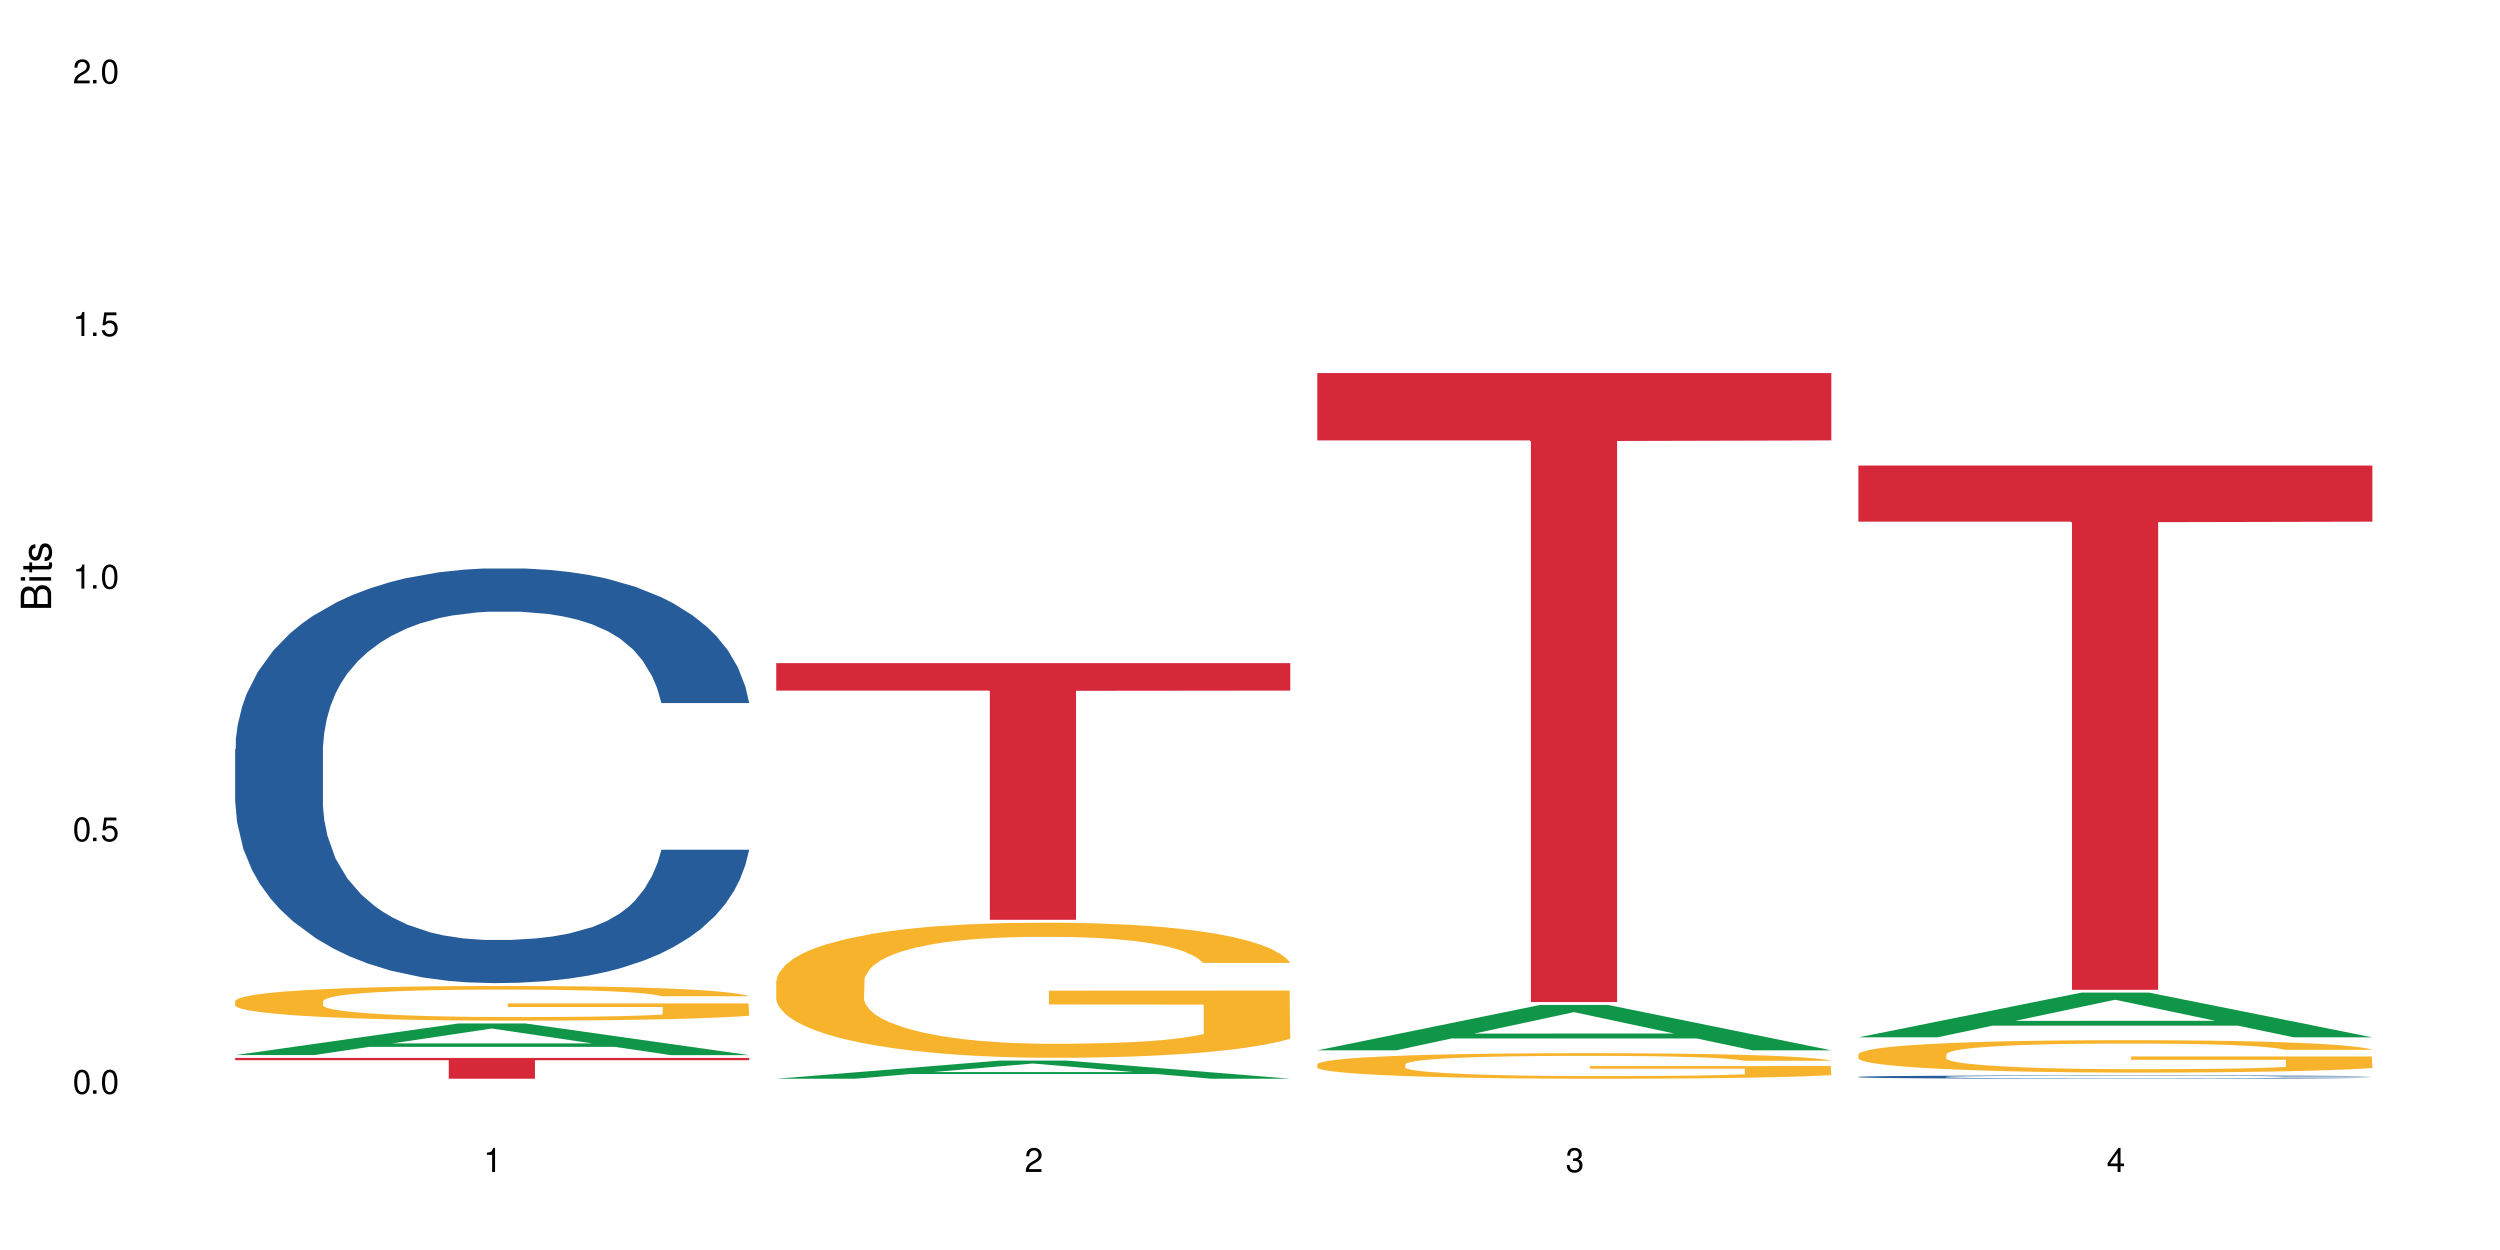 <?xml version="1.0" encoding="UTF-8"?>
<svg xmlns="http://www.w3.org/2000/svg" xmlns:xlink="http://www.w3.org/1999/xlink" width="720" height="360" viewBox="0 0 720 360">
<defs>
<g>
<g id="glyph-0-0">
</g>
<g id="glyph-0-1">
<path d="M 2.641 -6.938 C 2 -6.938 1.422 -6.656 1.078 -6.172 C 0.641 -5.562 0.406 -4.641 0.406 -3.359 C 0.406 -1.016 1.188 0.219 2.641 0.219 C 4.078 0.219 4.859 -1.016 4.859 -3.297 C 4.859 -4.641 4.656 -5.547 4.203 -6.172 C 3.844 -6.656 3.281 -6.938 2.641 -6.938 Z M 2.641 -6.188 C 3.547 -6.188 4 -5.25 4 -3.375 C 4 -1.406 3.562 -0.484 2.625 -0.484 C 1.734 -0.484 1.281 -1.438 1.281 -3.344 C 1.281 -5.25 1.734 -6.188 2.641 -6.188 Z M 2.641 -6.188 "/>
</g>
<g id="glyph-0-2">
<path d="M 1.828 -1 L 0.828 -1 L 0.828 0 L 1.828 0 Z M 1.828 -1 "/>
</g>
<g id="glyph-0-3">
<path d="M 4.562 -6.797 L 1.062 -6.797 L 0.547 -3.094 L 1.328 -3.094 C 1.719 -3.562 2.047 -3.734 2.578 -3.734 C 3.484 -3.734 4.062 -3.109 4.062 -2.094 C 4.062 -1.125 3.484 -0.531 2.578 -0.531 C 1.828 -0.531 1.375 -0.906 1.188 -1.672 L 0.328 -1.672 C 0.453 -1.109 0.547 -0.844 0.75 -0.594 C 1.125 -0.078 1.828 0.219 2.594 0.219 C 3.969 0.219 4.922 -0.781 4.922 -2.219 C 4.922 -3.562 4.031 -4.484 2.719 -4.484 C 2.25 -4.484 1.859 -4.359 1.469 -4.062 L 1.734 -5.969 L 4.562 -5.969 Z M 4.562 -6.797 "/>
</g>
<g id="glyph-0-4">
<path d="M 2.484 -4.938 L 2.484 0 L 3.328 0 L 3.328 -6.938 L 2.766 -6.938 C 2.469 -5.875 2.281 -5.734 0.984 -5.562 L 0.984 -4.938 Z M 2.484 -4.938 "/>
</g>
<g id="glyph-0-5">
<path d="M 4.859 -0.828 L 1.281 -0.828 C 1.359 -1.406 1.672 -1.781 2.5 -2.281 L 3.469 -2.828 C 4.406 -3.344 4.906 -4.062 4.906 -4.906 C 4.906 -5.484 4.672 -6.031 4.266 -6.406 C 3.859 -6.766 3.375 -6.938 2.719 -6.938 C 1.859 -6.938 1.219 -6.625 0.844 -6.031 C 0.609 -5.672 0.5 -5.234 0.484 -4.531 L 1.328 -4.531 C 1.359 -5.016 1.406 -5.281 1.531 -5.516 C 1.75 -5.938 2.188 -6.203 2.703 -6.203 C 3.469 -6.203 4.031 -5.641 4.031 -4.891 C 4.031 -4.344 3.719 -3.859 3.125 -3.516 L 2.234 -3 C 0.812 -2.172 0.406 -1.531 0.328 -0.016 L 4.859 -0.016 Z M 4.859 -0.828 "/>
</g>
<g id="glyph-0-6">
<path d="M 2.125 -3.188 L 2.578 -3.188 C 3.5 -3.188 3.984 -2.766 3.984 -1.922 C 3.984 -1.062 3.469 -0.531 2.594 -0.531 C 1.656 -0.531 1.203 -1 1.156 -2.016 L 0.312 -2.016 C 0.344 -1.453 0.438 -1.094 0.609 -0.781 C 0.953 -0.109 1.625 0.219 2.547 0.219 C 3.953 0.219 4.859 -0.625 4.859 -1.938 C 4.859 -2.828 4.516 -3.297 3.703 -3.594 C 4.344 -3.844 4.656 -4.328 4.656 -5.031 C 4.656 -6.219 3.875 -6.938 2.578 -6.938 C 1.203 -6.938 0.484 -6.172 0.453 -4.703 L 1.297 -4.703 C 1.312 -5.125 1.344 -5.359 1.453 -5.578 C 1.641 -5.969 2.062 -6.203 2.594 -6.203 C 3.344 -6.203 3.797 -5.75 3.797 -5 C 3.797 -4.516 3.609 -4.219 3.25 -4.047 C 3.016 -3.953 2.703 -3.922 2.125 -3.906 Z M 2.125 -3.188 "/>
</g>
<g id="glyph-0-7">
<path d="M 3.141 -1.672 L 3.141 0 L 3.984 0 L 3.984 -1.672 L 4.984 -1.672 L 4.984 -2.438 L 3.984 -2.438 L 3.984 -6.938 L 3.359 -6.938 L 0.266 -2.578 L 0.266 -1.672 Z M 3.141 -2.438 L 1 -2.438 L 3.141 -5.5 Z M 3.141 -2.438 "/>
</g>
<g id="glyph-1-0">
</g>
<g id="glyph-1-1">
<path d="M 0 -0.953 L 0 -4.891 C 0 -5.719 -0.234 -6.344 -0.734 -6.797 C -1.188 -7.234 -1.812 -7.469 -2.5 -7.469 C -3.547 -7.469 -4.188 -7 -4.625 -5.875 C -4.984 -6.688 -5.625 -7.094 -6.531 -7.094 C -7.172 -7.094 -7.734 -6.859 -8.141 -6.391 C -8.562 -5.922 -8.75 -5.344 -8.75 -4.5 L -8.75 -0.953 Z M -4.984 -2.062 L -7.766 -2.062 L -7.766 -4.219 C -7.766 -4.844 -7.688 -5.203 -7.453 -5.5 C -7.219 -5.812 -6.859 -5.969 -6.375 -5.969 C -5.891 -5.969 -5.531 -5.812 -5.297 -5.5 C -5.062 -5.203 -4.984 -4.844 -4.984 -4.219 Z M -0.984 -2.062 L -4 -2.062 L -4 -4.781 C -4 -5.766 -3.438 -6.359 -2.484 -6.359 C -1.547 -6.359 -0.984 -5.766 -0.984 -4.781 Z M -0.984 -2.062 "/>
</g>
<g id="glyph-1-2">
<path d="M -6.281 -1.797 L -6.281 -0.797 L 0 -0.797 L 0 -1.797 Z M -8.75 -1.797 L -8.75 -0.797 L -7.484 -0.797 L -7.484 -1.797 Z M -8.75 -1.797 "/>
</g>
<g id="glyph-1-3">
<path d="M -6.281 -3.047 L -6.281 -2.016 L -8.016 -2.016 L -8.016 -1.016 L -6.281 -1.016 L -6.281 -0.172 L -5.469 -0.172 L -5.469 -1.016 L -0.719 -1.016 C -0.078 -1.016 0.281 -1.453 0.281 -2.234 C 0.281 -2.5 0.25 -2.719 0.188 -3.047 L -0.641 -3.047 C -0.609 -2.906 -0.594 -2.766 -0.594 -2.562 C -0.594 -2.141 -0.719 -2.016 -1.156 -2.016 L -5.469 -2.016 L -5.469 -3.047 Z M -6.281 -3.047 "/>
</g>
<g id="glyph-1-4">
<path d="M -4.531 -5.25 C -5.766 -5.25 -6.469 -4.422 -6.469 -2.969 C -6.469 -1.516 -5.719 -0.562 -4.547 -0.562 C -3.562 -0.562 -3.094 -1.062 -2.734 -2.562 L -2.516 -3.484 C -2.344 -4.188 -2.094 -4.469 -1.641 -4.469 C -1.047 -4.469 -0.641 -3.875 -0.641 -3 C -0.641 -2.453 -0.797 -2 -1.062 -1.75 C -1.25 -1.594 -1.422 -1.531 -1.875 -1.469 L -1.875 -0.406 C -0.422 -0.453 0.281 -1.266 0.281 -2.922 C 0.281 -4.5 -0.5 -5.516 -1.719 -5.516 C -2.656 -5.516 -3.172 -4.984 -3.469 -3.734 L -3.703 -2.766 C -3.891 -1.953 -4.156 -1.609 -4.594 -1.609 C -5.188 -1.609 -5.547 -2.125 -5.547 -2.938 C -5.547 -3.75 -5.203 -4.172 -4.531 -4.203 Z M -4.531 -5.25 "/>
</g>
</g>
</defs>
<rect x="-72" y="-36" width="864" height="432" fill="rgb(100%, 100%, 100%)" fill-opacity="1"/>
<path fill-rule="nonzero" fill="rgb(6.275%, 58.824%, 28.235%)" fill-opacity="1" d="M 67.73 303.859 L 67.891 303.852 L 131.941 294.766 L 151.395 294.766 L 215.766 303.871 L 193.148 303.871 L 177.02 301.492 L 106.32 301.492 L 90.504 303.859 L 67.73 303.859 L 113.121 300.508 L 170.535 300.5 L 141.906 296.254 L 141.59 296.242 L 141.273 296.27 L 112.965 300.5 L 113.121 300.508 Z M 67.73 303.859 "/>
<path fill-rule="nonzero" fill="rgb(14.51%, 36.078%, 60%)" fill-opacity="1" d="M 67.73 215.684 L 67.91 215.574 L 67.91 212.957 L 68.453 208.809 L 69.715 203.57 L 70.98 199.969 L 74.23 193.527 L 78.742 187.305 L 83.438 182.504 L 86.867 179.664 L 89.938 177.484 L 96.977 173.445 L 101.492 171.371 L 106.363 169.516 L 112.32 167.66 L 116.656 166.566 L 126.402 164.82 L 133.625 164.059 L 139.223 163.73 L 151.316 163.73 L 158.539 164.168 L 163.773 164.711 L 169.551 165.586 L 174.426 166.566 L 182.91 168.969 L 190.492 172.023 L 193.922 173.77 L 199.34 177.156 L 203.492 180.43 L 206.379 183.266 L 209.629 187.305 L 212.516 192.219 L 214.684 197.785 L 215.766 202.477 L 190.492 202.477 L 189.227 198.113 L 187.785 194.727 L 185.074 190.254 L 182.367 187.086 L 178.578 183.922 L 175.148 181.848 L 170.453 179.773 L 166.301 178.465 L 161.969 177.484 L 157.816 176.828 L 149.871 176.172 L 140.664 176.172 L 137.234 176.391 L 130.195 177.266 L 126.402 178.027 L 120.988 179.555 L 117.195 180.977 L 112.684 183.16 L 109.613 185.016 L 105.824 187.852 L 103.113 190.363 L 100.047 193.965 L 98.242 196.691 L 96.617 199.75 L 95.172 203.352 L 94.09 207.172 L 93.367 211.211 L 93.004 215.141 L 93.004 232.059 L 93.367 235.988 L 94.27 240.57 L 96.617 247.23 L 100.047 253.016 L 104.02 257.598 L 107.809 260.875 L 109.977 262.402 L 112.863 264.148 L 117.379 266.332 L 123.875 268.516 L 127.668 269.387 L 133.445 270.262 L 139.402 270.695 L 147.344 270.695 L 154.387 270.262 L 159.078 269.715 L 163.953 268.84 L 170.633 266.984 L 174.785 265.238 L 178.395 263.164 L 181.105 261.094 L 182.91 259.344 L 185.617 255.961 L 187.785 252.25 L 189.41 248.43 L 190.492 244.719 L 215.766 244.719 L 214.684 249.086 L 213.059 253.344 L 211.434 256.508 L 208.906 260.328 L 206.02 263.711 L 201.867 267.531 L 198.434 270.043 L 193.922 272.77 L 189.77 274.844 L 185.258 276.699 L 178.578 278.883 L 174.246 279.977 L 169.551 280.957 L 163.953 281.832 L 156.914 282.594 L 149.332 283.031 L 142.289 283.141 L 134.707 282.922 L 129.113 282.484 L 121.711 281.504 L 112.504 279.539 L 105.824 277.465 L 100.586 275.391 L 96.074 273.207 L 91.02 270.262 L 84.52 265.457 L 80.547 261.746 L 77.84 258.691 L 74.773 254.434 L 72.605 250.613 L 70.078 244.5 L 68.273 236.75 L 67.73 230.75 Z M 67.73 215.684 "/>
<path fill-rule="nonzero" fill="rgb(96.863%, 70.196%, 16.863%)" fill-opacity="1" d="M 67.73 288.238 L 67.91 288.227 L 67.91 288.043 L 68.633 287.633 L 70.438 287.07 L 72.785 286.602 L 75.312 286.238 L 76.938 286.047 L 79.645 285.773 L 81.992 285.57 L 87.949 285.16 L 95.531 284.777 L 99.684 284.613 L 104.379 284.457 L 111.059 284.285 L 114.129 284.223 L 123.516 284.074 L 134.168 283.984 L 145.902 283.957 L 151.316 283.965 L 158.719 284.004 L 168.828 284.102 L 174.605 284.195 L 179.117 284.285 L 183.812 284.402 L 189.59 284.586 L 195.004 284.805 L 199.34 285.023 L 203.672 285.297 L 207.281 285.59 L 210.352 285.91 L 213.059 286.293 L 214.684 286.613 L 215.766 286.93 L 190.672 286.93 L 189.227 286.613 L 187.605 286.367 L 184.895 286.066 L 182.188 285.844 L 179.48 285.672 L 174.426 285.434 L 170.094 285.289 L 164.676 285.16 L 159.441 285.078 L 153.484 285.023 L 149.871 285.008 L 140.305 285.008 L 131.641 285.07 L 126.586 285.145 L 122.973 285.215 L 117.918 285.352 L 114.848 285.461 L 113.043 285.535 L 107.629 285.816 L 104.02 286.074 L 102.031 286.246 L 99.504 286.52 L 97.699 286.766 L 95.715 287.133 L 94.629 287.406 L 93.188 288.027 L 93.004 289.668 L 93.547 290.016 L 94.629 290.391 L 96.074 290.719 L 98.242 291.066 L 100.406 291.328 L 104.199 291.688 L 107.449 291.922 L 109.977 292.078 L 114.848 292.324 L 116.836 292.406 L 121.527 292.57 L 126.402 292.699 L 132.359 292.809 L 136.875 292.863 L 144.094 292.91 L 153.301 292.91 L 164.133 292.855 L 170.996 292.781 L 175.688 292.707 L 178.758 292.645 L 182.547 292.543 L 185.258 292.453 L 187.785 292.352 L 190.852 292.195 L 190.852 290.016 L 146.262 290.008 L 146.262 288.984 L 215.586 288.977 L 215.766 292.543 L 211.977 292.789 L 207.281 293.027 L 202.77 293.211 L 198.074 293.363 L 191.395 293.539 L 185.98 293.648 L 177.676 293.777 L 170.094 293.859 L 162.148 293.914 L 155.109 293.941 L 146.805 293.949 L 139.402 293.93 L 131.457 293.875 L 125.141 293.805 L 119.363 293.711 L 113.586 293.594 L 106.363 293.402 L 101.672 293.246 L 96.797 293.055 L 91.922 292.828 L 87.59 292.582 L 84.699 292.387 L 81.812 292.168 L 78.742 291.895 L 75.855 291.586 L 73.688 291.301 L 71.703 290.984 L 70.258 290.684 L 68.812 290.27 L 68.094 289.941 L 67.73 289.66 Z M 67.73 288.238 "/>
<path fill-rule="nonzero" fill="rgb(83.922%, 15.686%, 22.353%)" fill-opacity="1" d="M 67.73 304.684 L 215.766 304.684 L 215.766 305.328 L 154.07 305.332 L 154.07 310.68 L 129.246 310.68 L 129.246 305.34 L 128.887 305.328 L 67.73 305.328 Z M 67.73 304.684 "/>
<path fill-rule="nonzero" fill="rgb(6.275%, 58.824%, 28.235%)" fill-opacity="1" d="M 223.559 310.676 L 223.715 310.672 L 287.77 305.457 L 307.223 305.457 L 371.594 310.68 L 348.977 310.68 L 332.844 309.316 L 262.148 309.316 L 246.332 310.676 L 223.559 310.676 L 268.949 308.754 L 326.359 308.75 L 297.734 306.312 L 297.418 306.305 L 297.102 306.32 L 268.789 308.75 L 268.949 308.754 Z M 223.559 310.676 "/>
<path fill-rule="nonzero" fill="rgb(96.863%, 70.196%, 16.863%)" fill-opacity="1" d="M 223.559 282.395 L 223.738 282.359 L 223.738 281.648 L 224.461 280.047 L 226.266 277.844 L 228.613 276.031 L 231.141 274.609 L 232.766 273.863 L 235.473 272.797 L 237.82 272.016 L 243.777 270.418 L 251.359 268.926 L 255.512 268.285 L 260.207 267.68 L 266.887 267.004 L 269.953 266.758 L 279.34 266.188 L 289.992 265.832 L 301.727 265.727 L 307.145 265.762 L 314.547 265.902 L 324.656 266.293 L 330.434 266.648 L 334.945 267.004 L 339.641 267.469 L 345.418 268.18 L 350.832 269.031 L 355.164 269.883 L 359.496 270.949 L 363.109 272.086 L 366.176 273.332 L 368.887 274.824 L 370.512 276.066 L 371.594 277.312 L 346.5 277.312 L 345.055 276.066 L 343.43 275.109 L 340.723 273.934 L 338.016 273.082 L 335.305 272.406 L 330.25 271.484 L 325.918 270.914 L 320.504 270.418 L 315.266 270.098 L 309.309 269.883 L 305.699 269.812 L 296.133 269.812 L 287.465 270.062 L 282.41 270.348 L 278.801 270.629 L 273.746 271.164 L 270.676 271.59 L 268.871 271.875 L 263.453 272.977 L 259.844 273.973 L 257.859 274.645 L 255.332 275.711 L 253.527 276.672 L 251.539 278.094 L 250.457 279.16 L 249.012 281.578 L 248.832 287.973 L 249.375 289.324 L 250.457 290.781 L 251.902 292.062 L 254.066 293.41 L 256.234 294.441 L 260.023 295.828 L 263.273 296.75 L 265.801 297.355 L 270.676 298.316 L 272.664 298.637 L 277.355 299.273 L 282.23 299.773 L 288.188 300.199 L 292.699 300.414 L 299.922 300.59 L 309.129 300.59 L 319.961 300.379 L 326.82 300.094 L 331.516 299.809 L 334.586 299.559 L 338.375 299.168 L 341.082 298.812 L 343.609 298.422 L 346.68 297.816 L 346.68 289.324 L 302.09 289.289 L 302.09 285.309 L 371.414 285.273 L 371.594 299.168 L 367.801 300.129 L 363.109 301.051 L 358.594 301.762 L 353.902 302.367 L 347.223 303.043 L 341.805 303.469 L 333.5 303.965 L 325.918 304.285 L 317.977 304.5 L 310.934 304.605 L 302.629 304.641 L 295.227 304.57 L 287.285 304.359 L 280.965 304.074 L 275.191 303.719 L 269.414 303.254 L 262.191 302.508 L 257.496 301.906 L 252.625 301.16 L 247.75 300.27 L 243.418 299.312 L 240.527 298.562 L 237.641 297.711 L 234.57 296.645 L 231.68 295.438 L 229.516 294.336 L 227.531 293.09 L 226.086 291.918 L 224.641 290.32 L 223.918 289.039 L 223.559 287.938 Z M 223.559 282.395 "/>
<path fill-rule="nonzero" fill="rgb(83.922%, 15.686%, 22.353%)" fill-opacity="1" d="M 223.559 190.973 L 371.594 190.973 L 371.594 198.887 L 309.898 198.953 L 309.898 264.91 L 285.074 264.91 L 285.074 199.023 L 284.715 198.887 L 223.559 198.887 Z M 223.559 190.973 "/>
<path fill-rule="nonzero" fill="rgb(6.275%, 58.824%, 28.235%)" fill-opacity="1" d="M 379.383 302.488 L 379.543 302.477 L 443.598 289.414 L 463.051 289.414 L 527.418 302.5 L 504.805 302.5 L 488.672 299.086 L 417.977 299.086 L 402.16 302.488 L 379.383 302.488 L 424.777 297.672 L 482.188 297.66 L 453.559 291.551 L 453.242 291.539 L 452.926 291.578 L 424.617 297.66 L 424.777 297.672 Z M 379.383 302.488 "/>
<path fill-rule="nonzero" fill="rgb(96.863%, 70.196%, 16.863%)" fill-opacity="1" d="M 379.383 306.473 L 379.566 306.465 L 379.566 306.328 L 380.289 306.027 L 382.094 305.609 L 384.438 305.27 L 386.965 305 L 388.59 304.859 L 391.301 304.656 L 393.645 304.508 L 399.605 304.207 L 407.188 303.922 L 411.34 303.801 L 416.031 303.688 L 422.711 303.559 L 425.781 303.512 L 435.168 303.406 L 445.82 303.34 L 457.555 303.316 L 462.969 303.324 L 470.371 303.352 L 480.48 303.426 L 486.258 303.492 L 490.773 303.559 L 495.465 303.648 L 501.242 303.781 L 506.66 303.941 L 510.992 304.105 L 515.324 304.305 L 518.934 304.52 L 522.004 304.758 L 524.711 305.039 L 526.336 305.273 L 527.418 305.508 L 502.324 305.508 L 500.883 305.273 L 499.258 305.094 L 496.551 304.871 L 493.84 304.711 L 491.133 304.582 L 486.078 304.406 L 481.746 304.301 L 476.328 304.207 L 471.094 304.145 L 465.137 304.105 L 461.527 304.09 L 451.957 304.09 L 443.293 304.137 L 438.238 304.191 L 434.625 304.246 L 429.57 304.348 L 426.504 304.426 L 424.699 304.48 L 419.281 304.688 L 415.672 304.879 L 413.684 305.004 L 411.156 305.207 L 409.352 305.387 L 407.367 305.656 L 406.285 305.859 L 404.84 306.316 L 404.66 307.527 L 405.199 307.781 L 406.285 308.059 L 407.727 308.301 L 409.895 308.555 L 412.062 308.75 L 415.852 309.012 L 419.102 309.188 L 421.629 309.301 L 426.504 309.484 L 428.488 309.543 L 433.184 309.664 L 438.059 309.758 L 444.016 309.84 L 448.527 309.879 L 455.75 309.914 L 464.957 309.914 L 475.789 309.875 L 482.648 309.82 L 487.344 309.766 L 490.41 309.719 L 494.203 309.645 L 496.91 309.578 L 499.438 309.504 L 502.508 309.391 L 502.508 307.781 L 457.914 307.777 L 457.914 307.023 L 527.238 307.016 L 527.418 309.645 L 523.629 309.828 L 518.934 310 L 514.422 310.137 L 509.727 310.25 L 503.047 310.379 L 497.633 310.457 L 489.328 310.551 L 481.746 310.613 L 473.801 310.652 L 466.762 310.672 L 458.457 310.68 L 451.055 310.668 L 443.113 310.625 L 436.793 310.574 L 431.016 310.504 L 425.238 310.418 L 418.02 310.277 L 413.324 310.164 L 408.449 310.02 L 403.574 309.852 L 399.242 309.672 L 396.355 309.531 L 393.465 309.367 L 390.398 309.168 L 387.508 308.938 L 385.344 308.73 L 383.355 308.496 L 381.91 308.273 L 380.469 307.969 L 379.746 307.727 L 379.383 307.52 Z M 379.383 306.473 "/>
<path fill-rule="nonzero" fill="rgb(83.922%, 15.686%, 22.353%)" fill-opacity="1" d="M 379.383 107.441 L 527.418 107.441 L 527.418 126.832 L 465.723 127.004 L 465.723 288.598 L 440.902 288.598 L 440.902 127.172 L 440.543 126.832 L 379.383 126.832 Z M 379.383 107.441 "/>
<path fill-rule="nonzero" fill="rgb(6.275%, 58.824%, 28.235%)" fill-opacity="1" d="M 535.211 298.746 L 535.371 298.734 L 599.422 285.871 L 618.875 285.871 L 683.246 298.758 L 660.629 298.758 L 644.496 295.395 L 573.801 295.395 L 557.984 298.746 L 535.211 298.746 L 580.602 294.004 L 638.012 293.992 L 609.387 287.977 L 609.07 287.965 L 608.754 288 L 580.445 293.992 L 580.602 294.004 Z M 535.211 298.746 "/>
<path fill-rule="nonzero" fill="rgb(14.51%, 36.078%, 60%)" fill-opacity="1" d="M 535.211 310.137 L 535.391 310.137 L 535.391 310.113 L 535.934 310.082 L 537.195 310.039 L 538.461 310.008 L 541.711 309.957 L 546.223 309.906 L 550.918 309.867 L 554.348 309.844 L 557.418 309.828 L 564.457 309.797 L 568.969 309.777 L 573.844 309.762 L 579.801 309.75 L 584.137 309.738 L 593.883 309.727 L 601.105 309.719 L 626.02 309.719 L 631.254 309.727 L 637.031 309.73 L 641.906 309.738 L 650.391 309.758 L 657.973 309.785 L 661.402 309.797 L 666.816 309.824 L 670.969 309.852 L 673.859 309.875 L 677.109 309.906 L 679.996 309.945 L 682.164 309.992 L 683.246 310.031 L 657.973 310.031 L 656.707 309.996 L 655.266 309.969 L 652.555 309.93 L 649.848 309.906 L 646.059 309.879 L 642.629 309.863 L 637.934 309.848 L 633.781 309.836 L 629.449 309.828 L 625.297 309.824 L 617.352 309.816 L 608.145 309.816 L 604.715 309.82 L 597.676 309.824 L 593.883 309.832 L 588.469 309.844 L 584.676 309.855 L 580.164 309.875 L 577.094 309.887 L 573.305 309.91 L 570.594 309.934 L 567.527 309.961 L 565.723 309.984 L 564.098 310.008 L 562.652 310.035 L 561.57 310.066 L 560.848 310.102 L 560.484 310.133 L 560.484 310.27 L 560.848 310.301 L 561.75 310.336 L 564.098 310.391 L 567.527 310.438 L 571.496 310.473 L 575.289 310.5 L 577.457 310.512 L 580.344 310.527 L 584.855 310.543 L 591.355 310.562 L 595.148 310.57 L 600.926 310.578 L 621.867 310.578 L 626.559 310.57 L 631.434 310.566 L 638.113 310.551 L 642.266 310.535 L 645.875 310.52 L 648.586 310.504 L 650.391 310.488 L 653.098 310.461 L 655.266 310.43 L 656.891 310.398 L 657.973 310.371 L 683.246 310.371 L 682.164 310.406 L 680.539 310.441 L 678.914 310.465 L 676.387 310.496 L 673.496 310.523 L 669.348 310.555 L 665.914 310.574 L 661.402 310.598 L 657.25 310.613 L 652.738 310.629 L 646.059 310.645 L 641.723 310.656 L 637.031 310.664 L 631.434 310.668 L 624.395 310.676 L 616.812 310.68 L 602.188 310.68 L 596.59 310.676 L 589.191 310.668 L 579.984 310.652 L 573.305 310.633 L 568.066 310.617 L 563.555 310.602 L 558.5 310.578 L 552 310.539 L 548.027 310.508 L 545.32 310.484 L 542.25 310.449 L 540.086 310.418 L 537.559 310.367 L 535.754 310.305 L 535.211 310.258 Z M 535.211 310.137 "/>
<path fill-rule="nonzero" fill="rgb(96.863%, 70.196%, 16.863%)" fill-opacity="1" d="M 535.211 303.57 L 535.391 303.559 L 535.391 303.391 L 536.113 303.008 L 537.918 302.477 L 540.266 302.043 L 542.793 301.703 L 544.418 301.523 L 547.125 301.27 L 549.473 301.082 L 555.43 300.699 L 563.012 300.34 L 567.164 300.188 L 571.859 300.043 L 578.539 299.879 L 581.609 299.82 L 590.996 299.684 L 601.648 299.598 L 613.383 299.574 L 618.797 299.582 L 626.199 299.617 L 636.309 299.711 L 642.086 299.797 L 646.598 299.879 L 651.293 299.992 L 657.07 300.16 L 662.484 300.367 L 666.816 300.57 L 671.152 300.824 L 674.762 301.098 L 677.832 301.395 L 680.539 301.754 L 682.164 302.051 L 683.246 302.352 L 658.152 302.352 L 656.707 302.051 L 655.082 301.824 L 652.375 301.543 L 649.668 301.336 L 646.961 301.176 L 641.906 300.953 L 637.574 300.816 L 632.156 300.699 L 626.922 300.621 L 620.965 300.57 L 617.352 300.555 L 607.785 300.555 L 599.121 300.613 L 594.062 300.68 L 590.453 300.75 L 585.398 300.875 L 582.328 300.98 L 580.523 301.047 L 575.109 301.312 L 571.496 301.551 L 569.512 301.711 L 566.984 301.969 L 565.18 302.195 L 563.195 302.539 L 562.109 302.793 L 560.668 303.371 L 560.484 304.906 L 561.027 305.23 L 562.109 305.578 L 563.555 305.887 L 565.723 306.211 L 567.887 306.457 L 571.68 306.789 L 574.93 307.008 L 577.457 307.156 L 582.328 307.383 L 584.316 307.461 L 589.008 307.613 L 593.883 307.734 L 599.84 307.836 L 604.355 307.887 L 611.574 307.93 L 620.781 307.93 L 631.613 307.879 L 638.477 307.809 L 643.168 307.742 L 646.238 307.684 L 650.027 307.59 L 652.738 307.504 L 655.266 307.41 L 658.332 307.266 L 658.332 305.23 L 613.742 305.223 L 613.742 304.266 L 683.066 304.258 L 683.246 307.59 L 679.457 307.82 L 674.762 308.039 L 670.25 308.211 L 665.555 308.355 L 658.875 308.516 L 653.461 308.621 L 645.156 308.738 L 637.574 308.816 L 629.629 308.867 L 622.59 308.891 L 614.285 308.902 L 606.883 308.883 L 598.938 308.832 L 592.621 308.766 L 586.844 308.68 L 581.066 308.57 L 573.844 308.391 L 569.152 308.246 L 564.277 308.066 L 559.402 307.852 L 555.07 307.621 L 552.18 307.445 L 549.293 307.238 L 546.223 306.984 L 543.336 306.695 L 541.168 306.43 L 539.184 306.133 L 537.738 305.852 L 536.293 305.469 L 535.574 305.16 L 535.211 304.898 Z M 535.211 303.57 "/>
<path fill-rule="nonzero" fill="rgb(83.922%, 15.686%, 22.353%)" fill-opacity="1" d="M 535.211 134.078 L 683.246 134.078 L 683.246 150.242 L 621.551 150.383 L 621.551 285.055 L 596.727 285.055 L 596.727 150.523 L 596.367 150.242 L 535.211 150.242 Z M 535.211 134.078 "/>
<g fill="rgb(0%, 0%, 0%)" fill-opacity="1">
<use xlink:href="#glyph-0-1" x="20.965" y="314.993"/>
<use xlink:href="#glyph-0-2" x="25.965" y="314.993"/>
<use xlink:href="#glyph-0-1" x="28.965" y="314.993"/>
</g>
<g fill="rgb(0%, 0%, 0%)" fill-opacity="1">
<use xlink:href="#glyph-0-1" x="20.965" y="242.251"/>
<use xlink:href="#glyph-0-2" x="25.965" y="242.251"/>
<use xlink:href="#glyph-0-3" x="28.965" y="242.251"/>
</g>
<g fill="rgb(0%, 0%, 0%)" fill-opacity="1">
<use xlink:href="#glyph-0-4" x="20.965" y="169.509"/>
<use xlink:href="#glyph-0-2" x="25.965" y="169.509"/>
<use xlink:href="#glyph-0-1" x="28.965" y="169.509"/>
</g>
<g fill="rgb(0%, 0%, 0%)" fill-opacity="1">
<use xlink:href="#glyph-0-4" x="20.965" y="96.767"/>
<use xlink:href="#glyph-0-2" x="25.965" y="96.767"/>
<use xlink:href="#glyph-0-3" x="28.965" y="96.767"/>
</g>
<g fill="rgb(0%, 0%, 0%)" fill-opacity="1">
<use xlink:href="#glyph-0-5" x="20.965" y="24.024"/>
<use xlink:href="#glyph-0-2" x="25.965" y="24.024"/>
<use xlink:href="#glyph-0-1" x="28.965" y="24.024"/>
</g>
<g fill="rgb(0%, 0%, 0%)" fill-opacity="1">
<use xlink:href="#glyph-0-4" x="139.25" y="337.532"/>
</g>
<g fill="rgb(0%, 0%, 0%)" fill-opacity="1">
<use xlink:href="#glyph-0-5" x="295.074" y="337.532"/>
</g>
<g fill="rgb(0%, 0%, 0%)" fill-opacity="1">
<use xlink:href="#glyph-0-6" x="450.902" y="337.532"/>
</g>
<g fill="rgb(0%, 0%, 0%)" fill-opacity="1">
<use xlink:href="#glyph-0-7" x="606.73" y="337.532"/>
</g>
<g fill="rgb(0%, 0%, 0%)" fill-opacity="1">
<use xlink:href="#glyph-1-1" x="14.725" y="176.012"/>
<use xlink:href="#glyph-1-2" x="14.725" y="168.012"/>
<use xlink:href="#glyph-1-3" x="14.725" y="165.012"/>
<use xlink:href="#glyph-1-4" x="14.725" y="162.012"/>
</g>
</svg>
